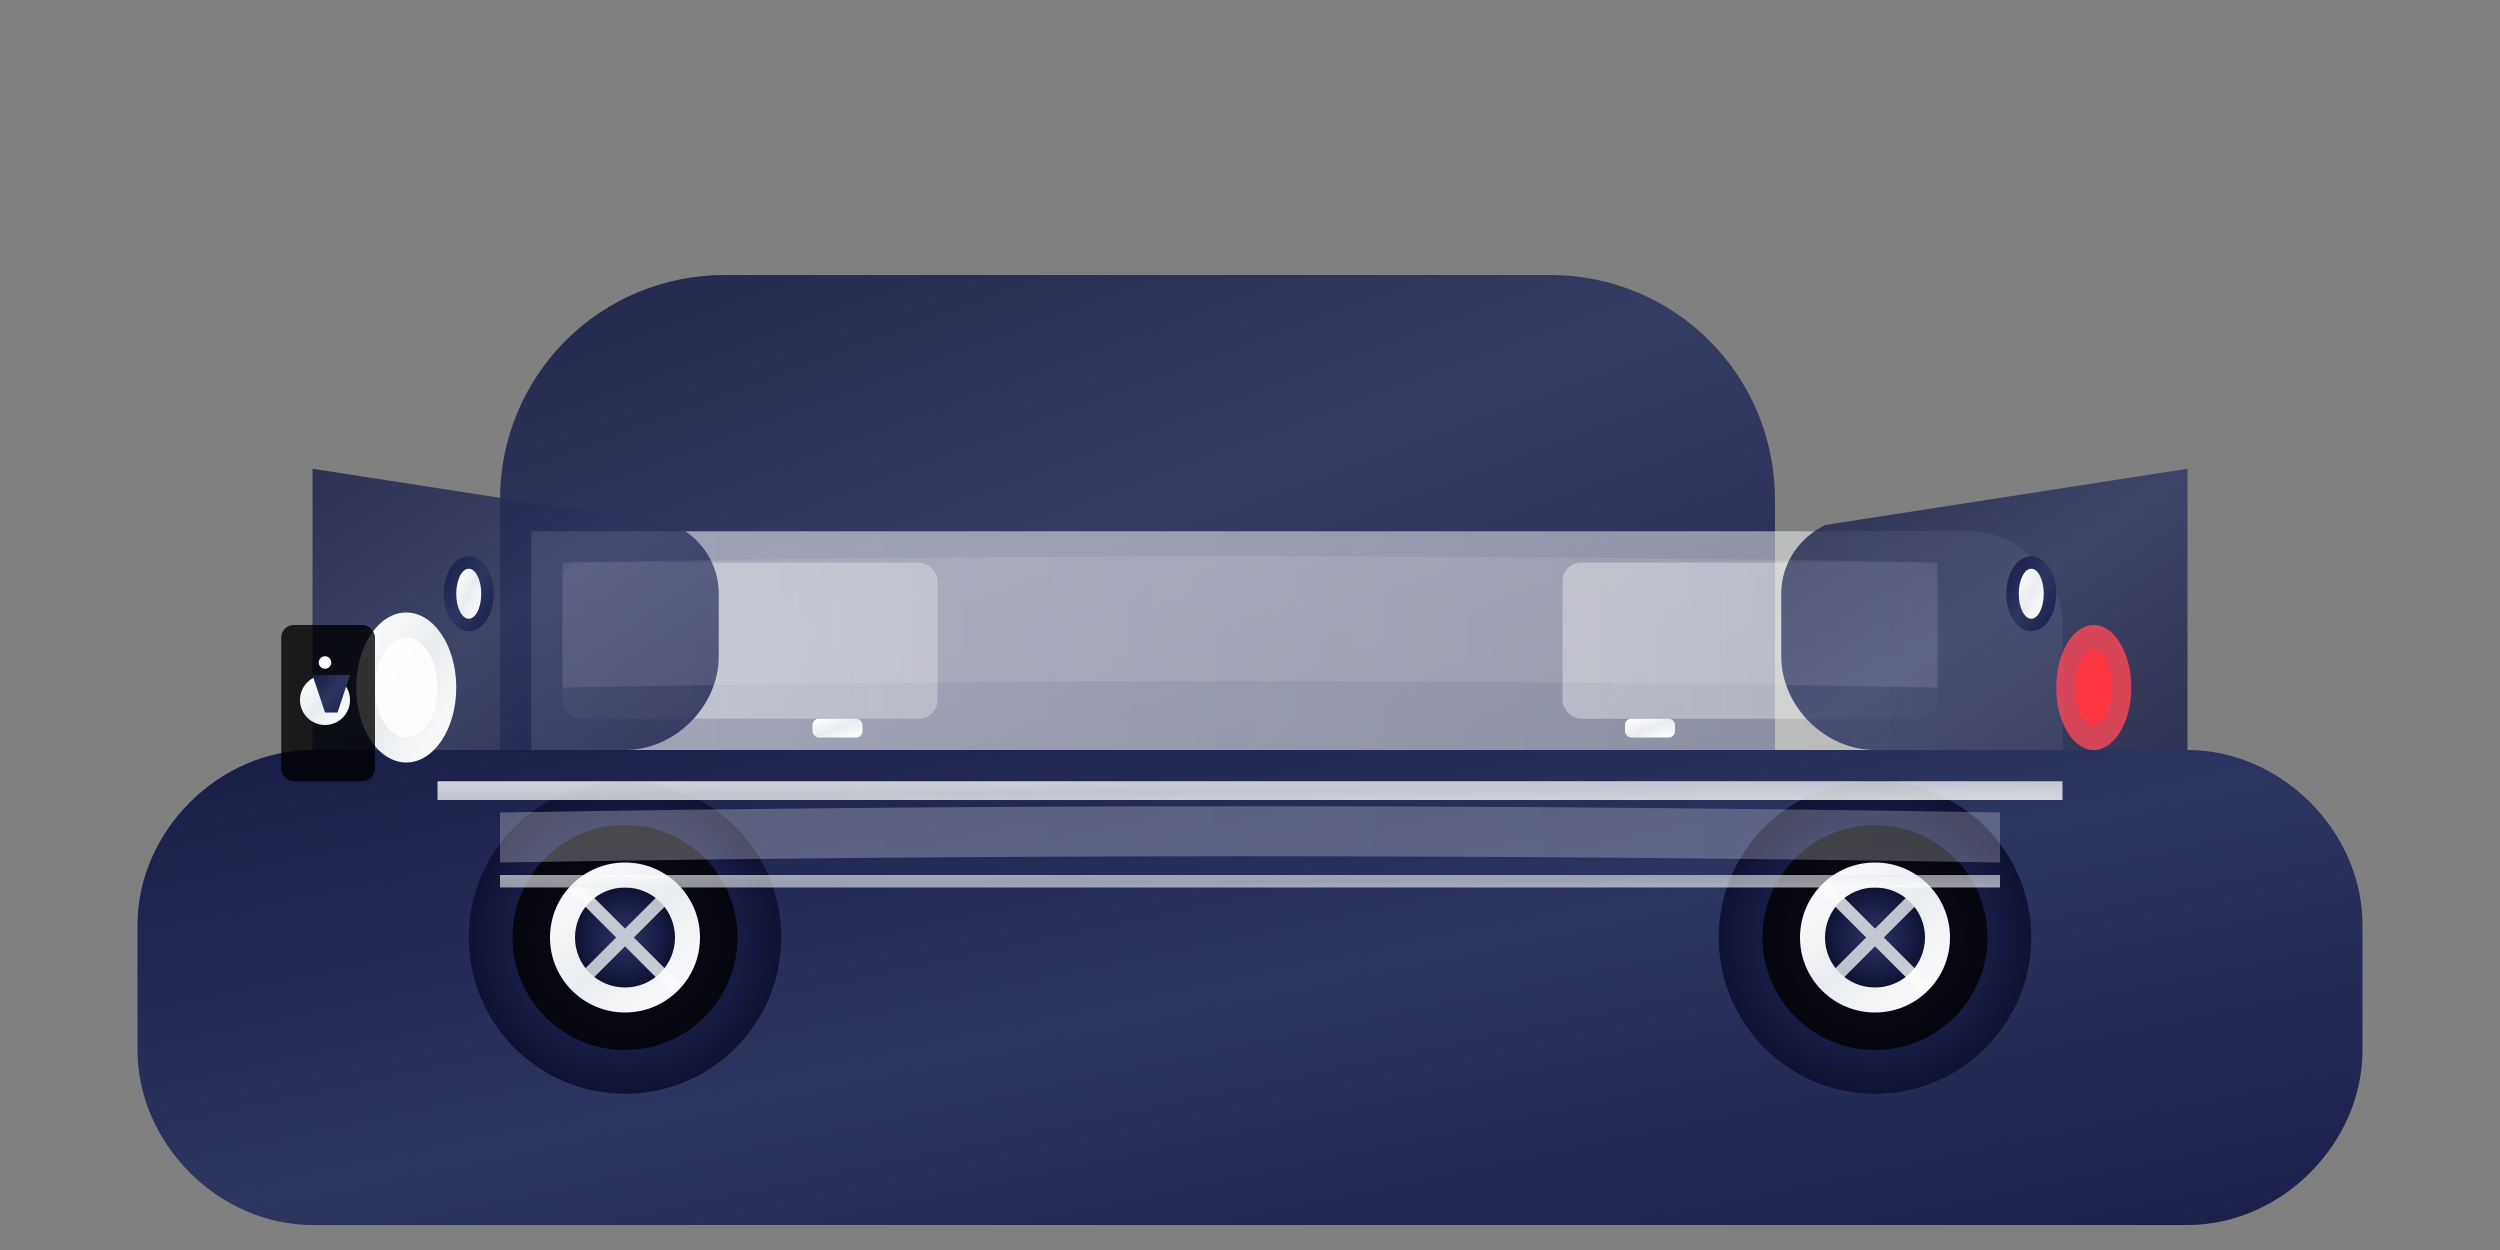 <svg xmlns="http://www.w3.org/2000/svg" viewBox="0 0 400 200" width="400" height="200">
  <rect x="0" y="0" width="400" height="200" fill="#808080" stroke="none"/>
  <defs>
    <linearGradient id="carBody" x1="0%" y1="0%" x2="100%" y2="100%">
      <stop offset="0%" style="stop-color:#181d47;stop-opacity:1" />
      <stop offset="50%" style="stop-color:#2d3561;stop-opacity:1" />
      <stop offset="100%" style="stop-color:#1a1f4a;stop-opacity:1" />
    </linearGradient>
    <linearGradient id="carAccent" x1="0%" y1="0%" x2="100%" y2="0%">
      <stop offset="0%" style="stop-color:#ffffff;stop-opacity:0.9" />
      <stop offset="100%" style="stop-color:#f8f9fa;stop-opacity:0.8" />
    </linearGradient>
    <radialGradient id="wheel" cx="50%" cy="50%" r="50%">
      <stop offset="0%" style="stop-color:#2d3561;stop-opacity:1" />
      <stop offset="70%" style="stop-color:#181d47;stop-opacity:1" />
      <stop offset="100%" style="stop-color:#0f1230;stop-opacity:1" />
    </radialGradient>
    <linearGradient id="chrome" x1="0%" y1="0%" x2="100%" y2="100%">
      <stop offset="0%" style="stop-color:#ffffff;stop-opacity:1" />
      <stop offset="50%" style="stop-color:#e9ecef;stop-opacity:1" />
      <stop offset="100%" style="stop-color:#ffffff;stop-opacity:1" />
    </linearGradient>
  </defs>
  
  <!-- Car shadow -->
  <ellipse cx="200" cy="180" rx="150" ry="10" fill="#000000" opacity="0.1"/>
  
  <!-- Main car body -->
  <path d="M50 120 h300 c15 0 28 13 28 28 v20 c0 15-13 28-28 28 H50 c-15 0-28-13-28-28 v-20 c0-15 13-28 28-28 z" 
        fill="url(#carBody)"/>
  
  <!-- Car roof and windows -->
  <path d="M80 80 c0-20 16-36 36-36 h132 c20 0 36 16 36 36 v40 H80 V80 z" 
        fill="url(#carBody)" opacity="0.9"/>
  
  <!-- Windshield -->
  <path d="M85 85 h230 c8 0 15 7 15 15 v20 H85 V85 z" 
        fill="url(#carAccent)" opacity="0.6"/>
  
  <!-- Side windows -->
  <rect x="90" y="90" width="60" height="25" fill="url(#carAccent)" opacity="0.4" rx="3"/>
  <rect x="250" y="90" width="60" height="25" fill="url(#carAccent)" opacity="0.4" rx="3"/>
  
  <!-- Hood -->
  <path d="M50 120 h50 c8 0 15-7 15-15 v-10 c0-5-3-9-7-11 L50 75 v45 z" 
        fill="url(#carBody)" opacity="0.8"/>
  
  <!-- Trunk -->
  <path d="M300 120 h50 v-45 L292 84 c-4 2-7 6-7 11 v10 c0 8 7 15 15 15 z" 
        fill="url(#carBody)" opacity="0.8"/>
  
  <!-- Wheels -->
  <circle cx="100" cy="150" r="25" fill="url(#wheel)"/>
  <circle cx="100" cy="150" r="18" fill="#000000" opacity="0.8"/>
  <circle cx="100" cy="150" r="12" fill="url(#chrome)"/>
  <circle cx="100" cy="150" r="8" fill="url(#wheel)"/>
  
  <circle cx="300" cy="150" r="25" fill="url(#wheel)"/>
  <circle cx="300" cy="150" r="18" fill="#000000" opacity="0.8"/>
  <circle cx="300" cy="150" r="12" fill="url(#chrome)"/>
  <circle cx="300" cy="150" r="8" fill="url(#wheel)"/>
  
  <!-- Wheel spokes -->
  <g stroke="url(#chrome)" stroke-width="2" opacity="0.8">
    <line x1="92" y1="142" x2="108" y2="158"/>
    <line x1="108" y1="142" x2="92" y2="158"/>
    <line x1="96" y1="150" x2="104" y2="150"/>
    <line x1="100" y1="146" x2="100" y2="154"/>
    
    <line x1="292" y1="142" x2="308" y2="158"/>
    <line x1="308" y1="142" x2="292" y2="158"/>
    <line x1="296" y1="150" x2="304" y2="150"/>
    <line x1="300" y1="146" x2="300" y2="154"/>
  </g>
  
  <!-- Headlights -->
  <ellipse cx="65" cy="110" rx="8" ry="12" fill="url(#chrome)"/>
  <ellipse cx="65" cy="110" rx="5" ry="8" fill="#ffffff" opacity="0.9"/>
  
  <!-- Taillights -->
  <ellipse cx="335" cy="110" rx="6" ry="10" fill="#ff4757" opacity="0.8"/>
  <ellipse cx="335" cy="110" rx="3" ry="6" fill="#ff3742"/>
  
  <!-- Chrome details -->
  <rect x="70" y="125" width="260" height="3" fill="url(#chrome)" opacity="0.8"/>
  <rect x="80" y="140" width="240" height="2" fill="url(#chrome)" opacity="0.6"/>
  
  <!-- Door handles -->
  <rect x="130" y="115" width="8" height="3" fill="url(#chrome)" rx="1"/>
  <rect x="260" y="115" width="8" height="3" fill="url(#chrome)" rx="1"/>
  
  <!-- Side mirrors -->
  <ellipse cx="75" cy="95" rx="4" ry="6" fill="url(#carBody)"/>
  <ellipse cx="75" cy="95" rx="2" ry="4" fill="url(#chrome)"/>
  
  <ellipse cx="325" cy="95" rx="4" ry="6" fill="url(#carBody)"/>
  <ellipse cx="325" cy="95" rx="2" ry="4" fill="url(#chrome)"/>
  
  <!-- Grille -->
  <rect x="45" y="100" width="15" height="25" fill="#000000" opacity="0.8" rx="2"/>
  <g stroke="url(#chrome)" stroke-width="1" opacity="0.6">
    <line x1="47" y1="105" x2="58" y2="105"/>
    <line x1="47" y1="110" x2="58" y2="110"/>
    <line x1="47" y1="115" x2="58" y2="115"/>
    <line x1="47" y1="120" x2="58" y2="120"/>
  </g>
  
  <!-- Luxury emblem -->
  <circle cx="52" cy="112" r="4" fill="url(#chrome)"/>
  <path d="M50 108 l2 6 h2 l2-6 z" fill="url(#carBody)"/>
  <circle cx="52" cy="106" r="1" fill="#ffffff"/>
  
  <!-- Windshield reflections -->
  <path d="M90 90 Q200 88 310 90 v20 Q200 108 90 110 V90 z" 
        fill="#ffffff" opacity="0.1"/>
  
  <!-- Side panel details -->
  <path d="M80 130 Q200 128 320 130 v8 Q200 136 80 138 V130 z" 
        fill="url(#carAccent)" opacity="0.3"/>
</svg>
